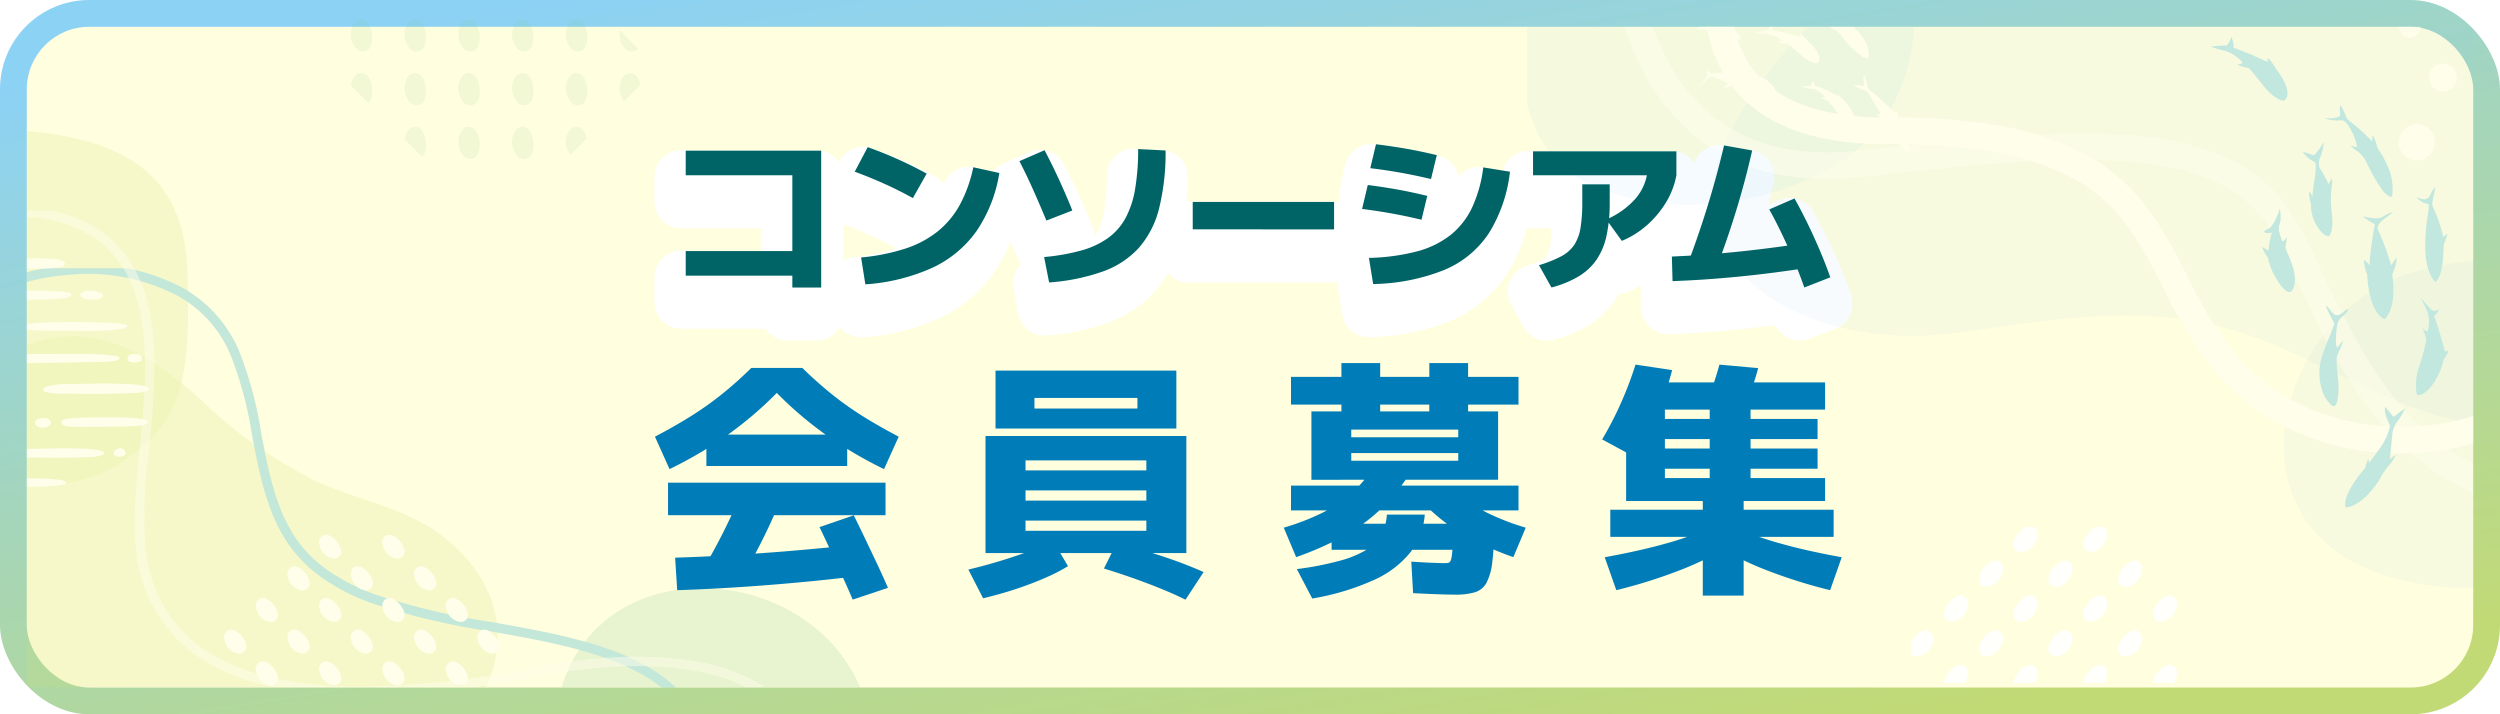 <svg xmlns="http://www.w3.org/2000/svg" xmlns:xlink="http://www.w3.org/1999/xlink" width="280" height="80" viewBox="0 0 280 80"><defs><linearGradient id="a" x1="0.208" x2="0.794" y2="1" gradientUnits="objectBoundingBox"><stop offset="0" stop-color="#c2da75"/><stop offset="1" stop-color="#8cd2f5"/></linearGradient><clipPath id="b"><rect width="280" height="80" rx="10" transform="translate(24114 12785) rotate(180)" fill="url(#a)"/></clipPath><filter id="d" x="64.305" y="7.112" width="152.188" height="40.044" filterUnits="userSpaceOnUse"><feOffset dy="3" input="SourceAlpha"/><feGaussianBlur stdDeviation="3" result="e"/><feFlood flood-opacity="0.102"/><feComposite operator="in" in2="e"/><feComposite in="SourceGraphic"/></filter><clipPath id="f"><rect width="106" height="64" transform="translate(1065.507 1644)" fill="#fff" stroke="#707070" stroke-width="1" opacity="0.8"/></clipPath><clipPath id="g"><rect width="136.486" height="82.454" fill="none"/></clipPath><clipPath id="i"><rect width="111.239" height="64.419" fill="none"/></clipPath><clipPath id="j"><path d="M105.862,4.221C92.744,8.727,81.142,17.021,73.737,29.1,63.047,46.528,81.306,55.959,97.21,53.915c11.753-1.51,22.342-3.818,33.8.348,10.453,3.8,21.905,12.5,33.591,9.556,20.477-5.163,20.629-29.889,10.989-44.811-13.793-21.351-48.158-22.2-69.724-14.789" transform="translate(-70.542 0)" fill="none"/></clipPath><linearGradient id="k" x1="-0.307" y1="0.879" x2="-0.304" y2="0.879" gradientUnits="objectBoundingBox"><stop offset="0" stop-color="#54c3f1"/><stop offset="1" stop-color="#84bae5"/></linearGradient><clipPath id="l"><rect width="51.109" height="37.033" fill="none"/></clipPath><clipPath id="m"><path d="M295.517,151.309a43.9,43.9,0,0,1,24.995.281c11.651,4.018,16.855,19.686,5.616,27.721-9.225,6.6-24.79,9.8-35.565,5.16-16.019-6.9-9.369-28.755,4.954-33.162" transform="translate(-281.258 -149.631)" fill="none"/></clipPath><linearGradient id="n" x1="-1.006" y1="0.743" x2="-1.002" y2="0.743" gradientUnits="objectBoundingBox"><stop offset="0" stop-color="#69c5d2"/><stop offset="1" stop-color="#84bae5"/></linearGradient><clipPath id="o"><rect width="43.939" height="37.64" fill="none"/></clipPath><clipPath id="p"><path d="M2.854,16.279C-1.33,23.346-1.524,36.154,6.427,40.8c8.692,5.076,22.063,3.331,30.116-2.387s9.991-18.825,3.507-26.446C31.908,2.393,10.4,5.465,3.5,15.28q-.338.48-.644,1" transform="translate(0 -6.158)" fill="none"/></clipPath><linearGradient id="q" x1="0.032" y1="1.94" x2="0.038" y2="1.94" gradientUnits="objectBoundingBox"><stop offset="0" stop-color="#69c5d2"/><stop offset="1" stop-color="#54c3f1"/></linearGradient><clipPath id="r"><rect width="117.191" height="65.577" fill="none"/></clipPath><clipPath id="t"><rect width="117.191" height="62.256" fill="none"/></clipPath><clipPath id="u"><rect width="8.19" height="15.957" fill="#fff"/></clipPath><clipPath id="v"><rect width="33.018" height="47.078" fill="#66c6df"/></clipPath><clipPath id="w"><rect width="26.926" height="16.69" fill="none"/></clipPath><clipPath id="x"><rect width="94.137" height="62.48" transform="translate(0 7485.333)" fill="#fff"/></clipPath><clipPath id="y"><rect width="112.657" height="85.135" fill="none"/></clipPath><clipPath id="aa"><rect width="35.978" height="39.693" fill="none"/></clipPath><clipPath id="ab"><rect width="63.563" height="55.621" fill="none"/></clipPath><clipPath id="ac"><rect width="35.713" height="33.907" fill="none"/></clipPath><clipPath id="ad"><rect width="84.706" height="60.258" fill="none"/></clipPath><clipPath id="ae"><rect width="98.436" height="66.688" fill="none"/></clipPath><clipPath id="af"><rect width="25.722" height="33.071" transform="translate(-0.416 9464.19)" fill="#72be6e" stroke="#707070" stroke-width="1" opacity="0.8"/></clipPath><clipPath id="ag"><rect width="37.033" height="33.014" fill="#72be6e"/></clipPath><clipPath id="ah"><rect width="30" height="17.5" transform="translate(0.619 0.456)" fill="#fff" stroke="#707070" stroke-width="1"/></clipPath><clipPath id="ai"><rect width="33.906" height="30.226" fill="none"/></clipPath></defs><g transform="translate(-23834 -12705)" clip-path="url(#b)"><rect width="280" height="80" rx="10" transform="translate(24114 12785) rotate(180)" fill="url(#a)"/><rect width="274" height="74" rx="7" transform="translate(24111 12782) rotate(180)" fill="#fffede"/><g transform="matrix(1, 0, 0, 1, 23834, 12705)" filter="url(#d)"><path d="M98.762,4.2a3,3,0,0,1-2.621-1.541L94.748.161a3,3,0,0,1-.163-2.577,3,3,0,0,1,1.9-1.749,10.985,10.985,0,0,0,1.929-.755l.65-1.054a14.547,14.547,0,0,0,.156-2.385v-.007H96.7q-.1,0-.2-.007A17.477,17.477,0,0,1,94.241-3.2a14.087,14.087,0,0,1-6.3,5.2,25.456,25.456,0,0,1-9.024,1.811,3,3,0,0,1-3.081-2.516l-.475-2.921a3,3,0,0,1-.02-.822,3,3,0,0,1-.92.144H58.583A2.993,2.993,0,0,1,56.3-3.359a12.076,12.076,0,0,1-1.47,2.069,12.969,12.969,0,0,1-5.2,3.485A25.781,25.781,0,0,1,42.75,3.623a3,3,0,0,1-3.2-2.411L39-1.627A3,3,0,0,1,39.535-4a3,3,0,0,1,.34-.382,3,3,0,0,1-.46-.773Q39.068-6,38.692-6.881A16.843,16.843,0,0,1,36.822-3.4a15.57,15.57,0,0,1-6.111,5.091,24.76,24.76,0,0,1-8.534,2.137A3,3,0,0,1,19.572,2.7a3,3,0,0,1-2.6,1.5H13.742a3,3,0,0,1-2.493-1.33H1.8a3,3,0,0,1-3-3V-2.883a3,3,0,0,1,3-3h8.938V-8.367H1.8a3,3,0,0,1-3-3v-2.756a3,3,0,0,1,3-3H16.974a3,3,0,0,1,2.49,1.326l.063-.119a3,3,0,0,1,3.653-1.428,48.1,48.1,0,0,1,7.045,3.16,3,3,0,0,1,.977.854A3,3,0,0,1,32.39-14.8a3,3,0,0,1,2.268-.4l2.107.467a3,3,0,0,1,1.216-.967l2.813-1.223a3,3,0,0,1,3.849,1.35q.866,1.64,1.706,3.461t1.54,3.585a3,3,0,0,1,.21,1.02,4.026,4.026,0,0,0,.334-.518,7.656,7.656,0,0,0,.746-2.338,23.823,23.823,0,0,0,.292-3.943,3,3,0,0,1,.937-2.17,3,3,0,0,1,2.218-.818l3.073.159a3,3,0,0,1,2.845,3.006q0,1.44-.106,2.756.072,0,.146,0H74.417a3,3,0,0,1,.93.147,2.993,2.993,0,0,1,.169-.4,3,3,0,0,1,.036-1.22l.64-2.68a3,3,0,0,1,3.29-2.28q1.851.231,3.524.526t3.61.756a3,3,0,0,1,1.862,1.351,3,3,0,0,1,.383.974,3,3,0,0,1,.475-.44A3,3,0,0,1,91.6-15.2l2.206.355a3,3,0,0,1,2.892-2.2h16.055a3,3,0,0,1,2.505,1.349,3,3,0,0,1,3.362-1.967l3.149.564a3,3,0,0,1,1.971,1.294,3,3,0,0,1,.427,2.319q-.28,1.242-.6,2.493l1.224-.53a3,3,0,0,1,3.8,1.277q.758,1.341,1.535,2.936.769,1.577,1.465,3.218.706,1.665,1.23,3.171a3,3,0,0,1-1.743,3.781l-2.908,1.134a3,3,0,0,1-3.807-1.524q-2.161.283-4.259.492-3.918.39-7.677.526A3,3,0,0,1,109.323.57l-.07-2.536a13.065,13.065,0,0,1-1.461.715,3,3,0,0,1-1.006.226,9.292,9.292,0,0,1-.493.8,9.5,9.5,0,0,1-2.928,2.743A14.816,14.816,0,0,1,99.547,4.1,3,3,0,0,1,98.762,4.2ZM19.974-8.847v4.068a3,3,0,0,1,1.168-.367,19.941,19.941,0,0,0,4.287-.849q.218-.073.427-.152l-.075-.041Q24.322-7,22.8-7.685,21.393-8.316,19.974-8.847Z" transform="translate(74.5 30.95)" fill="#fff"/></g><g transform="translate(22939.492 11064)" opacity="0.4" clip-path="url(#f)"><g transform="translate(1064.93 1624.428)" opacity="0.8"><g clip-path="url(#g)"><g clip-path="url(#g)"><g transform="translate(21.413)" opacity="0.2" style="mix-blend-mode:multiply;isolation:isolate"><g clip-path="url(#i)"><g transform="translate(0 0)"><g clip-path="url(#j)"><rect width="92.891" height="133.666" transform="matrix(0.199, -0.98, 0.98, 0.199, -21.151, 63.991)" fill="url(#k)"/></g></g></g></g><g transform="translate(85.377 45.421)" opacity="0.2" style="mix-blend-mode:multiply;isolation:isolate"><g clip-path="url(#l)"><g transform="translate(0 0)"><g clip-path="url(#m)"><rect width="73.084" height="72.815" transform="matrix(0.713, -0.701, 0.701, 0.713, -26.885, 18.969)" fill="url(#n)"/></g></g></g></g><g transform="translate(0 1.869)" opacity="0.2" style="mix-blend-mode:multiply;isolation:isolate"><g clip-path="url(#o)"><g transform="translate(0 0)"><g clip-path="url(#p)"><rect width="48.058" height="43.481" transform="translate(-1.524 -3.766)" fill="url(#q)"/></g></g></g></g></g></g></g><g transform="translate(1075.926 1632.01)"><g clip-path="url(#r)"><g clip-path="url(#r)"><path d="M112.7,60.144a29.243,29.243,0,0,1-10.761-2.015,25.219,25.219,0,0,1-9.75-6.854,45.689,45.689,0,0,1-5.914-9.458c-2.5-4.852-4.864-9.435-9.7-12.19a30.087,30.087,0,0,0-10.331-3.407A72.794,72.794,0,0,0,55.019,25.5c-8.433,0-14.345-2.366-17.572-7.032a15.133,15.133,0,0,1-2.427-6.212A22.406,22.406,0,0,1,34.9,6.311,27.735,27.735,0,0,1,36.3,0L39.1,1.057A25.2,25.2,0,0,0,37.872,6.7a19.311,19.311,0,0,0,.116,5.12,12.136,12.136,0,0,0,1.934,4.955c2.635,3.8,7.714,5.728,15.1,5.728a75.584,75.584,0,0,1,11.7.753A33.012,33.012,0,0,1,78.064,27.02c5.608,3.2,8.289,8.395,10.88,13.422A43.423,43.423,0,0,0,94.449,49.3a22.247,22.247,0,0,0,8.6,6.043A26.335,26.335,0,0,0,113.4,57.135a26.849,26.849,0,0,0,20.333-9.762l2.356,1.857a28.2,28.2,0,0,1-10.144,7.965,31.427,31.427,0,0,1-12.468,2.94Q113.09,60.144,112.7,60.144Z" transform="translate(-25.275 -0.369)" fill="#fff"/><g transform="translate(0 3.322)" opacity="0.5"><g clip-path="url(#t)"><path d="M109.15,74.292a34,34,0,0,1-7.669-.836A27.265,27.265,0,0,1,89.8,67.585C83.615,62.329,80.071,54.85,77.224,48.84c-1.008-2.128-1.96-4.137-2.908-5.8-2.785-4.872-7.519-7.4-15.352-8.184-7.974-.8-18.661.266-30.789,1.635-7.909.893-14.384-.8-19.247-5.045a23.174,23.174,0,0,1-5.07-6.417,31.15,31.15,0,0,1-2.641-6.628A33.441,33.441,0,0,1,0,11.038l3-.074a31.1,31.1,0,0,0,1.132,6.727,28.056,28.056,0,0,0,2.388,5.958A20.155,20.155,0,0,0,10.914,29.2c4.2,3.655,9.895,5.106,16.924,4.312C40.14,32.126,51,31.044,59.264,31.876a28.753,28.753,0,0,1,10.552,2.832,17.069,17.069,0,0,1,7.1,6.848c1.005,1.759,1.981,3.819,3.015,6a98.08,98.08,0,0,0,4.86,9.342,34.407,34.407,0,0,0,6.946,8.4c6.562,5.579,15.107,7.242,26.121,5.084l.577,2.944a48.739,48.739,0,0,1-9.2.964Z" transform="translate(-1.046 -10.991)" fill="#fff"/></g></g></g></g></g><g transform="translate(1171.658 1657.43) rotate(166)"><g transform="translate(0 0)" clip-path="url(#u)"><path d="M0,1.2A1.2,1.2,0,1,0,1.2,0,1.2,1.2,0,0,0,0,1.2" transform="translate(2.577 13.557)" fill="#fff"/><path d="M0,1.56A1.56,1.56,0,1,0,1.56,0,1.56,1.56,0,0,0,0,1.56" transform="translate(0 6.8)" fill="#fff"/><path d="M0,2.028A2.028,2.028,0,1,0,2.028,0,2.028,2.028,0,0,0,0,2.028" transform="translate(4.134 0)" fill="#fff"/></g></g><g transform="translate(1123.401 1666.294) rotate(-47)"><g clip-path="url(#v)"><path d="M11.25,0s-.024.213-.094.77a3.428,3.428,0,0,0-.05.689,13.9,13.9,0,0,1,1.52.277,5.89,5.89,0,0,1-1.47.346,2.974,2.974,0,0,0-1.735.689c-.525.4-1.676,1.288-1.844,1.405s-.321.227.015.256a2.859,2.859,0,0,1,.548.094,4.133,4.133,0,0,1-1.424.244,7.317,7.317,0,0,0-1.8.3c-.332.07-3.471.672-4.913-.631,0,0,.39-1.228,4.724-1.424a7.74,7.74,0,0,1,.946-.451s.032.026-.1.206l-.13.18s1.732-.188,2.225-.258a7.184,7.184,0,0,0,2.078-.671c.33-.251.28-.006.416-.371S10.757.2,11.25,0" transform="translate(0 41.811)" fill="#66c6df"/><path d="M3.718,1.218S3.155.931,3.155.481a3.971,3.971,0,0,1,.812.237A5.785,5.785,0,0,0,6.31,0S5.529,1.031,4.967,1.218,4,2.28,3.78,2.779a1.08,1.08,0,0,0,.656,0c.25-.125-.375.344-.812.594S2.687,6.277.969,7.152.282,4.95.563,4.216a6.787,6.787,0,0,1,.781-1.405,6.509,6.509,0,0,1,.375-1.218c.125-.125.219.749.219.749a9.391,9.391,0,0,1,1.78-1.124" transform="translate(13.178 17.986)" fill="#66c6df"/><path d="M3.921,2.986s.837-.615,1.1-.882.223-.293.18-.477A2.867,2.867,0,0,1,5.166,0a5.945,5.945,0,0,1,.428.909c.108.318.341.272.341.272A9.77,9.77,0,0,0,7.45.99c.394-.127-.919.683-1.39.839a1.536,1.536,0,0,0-.908.728c-.082.224-.441,1.551-.681,2.03,0,0,.293-.092.494-.162l.2-.07s-.03.237-.542.584a12.01,12.01,0,0,0-1.471,1.22C2.332,7,1.6,8.142.456,8.559c-.4.144-.431-.505-.449-.746A4.588,4.588,0,0,1,1.559,4.592a3.825,3.825,0,0,1,.8-1.031.217.217,0,0,1,.023.152,3.759,3.759,0,0,1-.143.48,16.7,16.7,0,0,1,1.68-1.208" transform="translate(20.695 15.583)" fill="#66c6df"/><path d="M7.13,1.6A6.137,6.137,0,0,1,6.849,0a9.487,9.487,0,0,0,.526.829l.26.354a1.627,1.627,0,0,0,.894.545,3.6,3.6,0,0,1,1,.437s-1.048-.158-1.436-.234-.967-.03-1.159.288A31.069,31.069,0,0,1,5.009,6.068a7.813,7.813,0,0,0,.921-.155c.417-.1-.644.677-1.589.936,0,0-2.1,2.839-4.233,2.813,0,0-.866-1.547,2.3-4.844a5.594,5.594,0,0,1,.975-1.423,3.513,3.513,0,0,1-.036.885A36.067,36.067,0,0,1,7.13,1.6" transform="translate(18.306 25.407)" fill="#66c6df"/><path d="M.08,8.253a.2.2,0,0,1-.046-.065A1.113,1.113,0,0,1,.006,7.77,3.562,3.562,0,0,1,.426,6.218a6.479,6.479,0,0,1,2.5-2.555A19.789,19.789,0,0,1,5.608,2.553c.3-.121.6-.243.9-.373a1.49,1.49,0,0,0,.423-.209,19.348,19.348,0,0,1,.7-1.9c.3-.369-.063.768.026,1.261s.809.528,1.128.563.527.082.169.22-1.241-.145-1.751.1A9.969,9.969,0,0,0,5.361,3.691c-.175.215-.266.377-.124.391a8.639,8.639,0,0,1,.868-.059c.117.044-.574.287-.912.412a5.9,5.9,0,0,0-.785.3,2.9,2.9,0,0,0-.688.594c-.5.525-.951,1.094-1.455,1.615a7.15,7.15,0,0,1-1.008.888c-.227.16-.9.68-1.179.416" transform="translate(7.297 29.274)" fill="#66c6df"/><path d="M5.871,1.536A2.017,2.017,0,0,1,5.522,0s.261.756.483.878a1.774,1.774,0,0,0,.471.168A5.29,5.29,0,0,1,7.641.754C8.08.731,6.125,1.66,6,2.013A15.939,15.939,0,0,1,4.285,5.248s.449.06.574.072-.652.332-1.04.492S1.562,8.058,0,8.066c0,0-.107-1.563,2.277-3.7S4.994,2.417,5.871,1.536" transform="translate(25.314 28.341)" fill="#66c6df"/><path d="M1.643,1.957A2.592,2.592,0,0,0,2.357.938a2.756,2.756,0,0,1-1.042.294A13.386,13.386,0,0,0,0,0,7.894,7.894,0,0,0,.705,1.4a4.282,4.282,0,0,1,.407,2.453,1.158,1.158,0,0,1-.6-.385,6.438,6.438,0,0,0,.634,1.313S1.04,5.958.815,7.3s.033,2.666.364,2.8c.407.164,1.47-.094,1.964-3.016a6.153,6.153,0,0,0,.29-1.546,1.29,1.29,0,0,0-.361.314A36.813,36.813,0,0,0,1.643,1.957" transform="translate(27.449 0)" fill="#66c6df"/><path d="M7.728,2.634s.76.018.835-.118-.572-.033-.522-.677A16.834,16.834,0,0,1,8.217.01a15.02,15.02,0,0,1-.625,1.666A3.61,3.61,0,0,1,5.985,3.249.629.629,0,0,1,5.9,2.61c.128-.428-.469.918-.69,1.139A16.284,16.284,0,0,1,2.54,5.2,6.418,6.418,0,0,0,.034,7.1C-.316,7.749,2.1,8.352,4.9,6.725c0,0,1.082-.154,1.065-.277s-.34-.173-.34-.173,1.336-2.145,2.1-3.641" transform="translate(14.714 36.246)" fill="#66c6df"/><path d="M3.214,2.409A2.558,2.558,0,0,1,3.2,1.722a10.586,10.586,0,0,0,.623-1.5A1.441,1.441,0,0,0,3.3.6c-.316.32-.388.462-.573.377A2.712,2.712,0,0,1,2.1.546C1.938.4,1.582-.009,1.546,0a3.9,3.9,0,0,0,.776,1.139c.4.391.472.453.474.894a6.644,6.644,0,0,1-.813,2.246c-.3.441-.289.565-.392.435s-.307-.514-.357-.56a6.056,6.056,0,0,0,.085,1,3.167,3.167,0,0,1-.111,1.27A23.66,23.66,0,0,0,.017,10.208c-.069.891.086,1.086.127,1.141s.224.037.472-.2a6.668,6.668,0,0,0,1.507-1.8,12.428,12.428,0,0,0,1-2.859,4.356,4.356,0,0,0,.673-1.337,2.163,2.163,0,0,0-.371.29l-.174.173a22.949,22.949,0,0,0-.036-3.213" transform="translate(28.757 14.875)" fill="#66c6df"/></g></g><g transform="translate(1081.451 1641.347)"><g transform="translate(0 0)" clip-path="url(#w)"><path d="M38.5,9.193a1.951,1.951,0,0,0-.355-.866,2.074,2.074,0,0,1-.238.779,10.059,10.059,0,0,0-1.315.331,5.94,5.94,0,0,0,1.173.123,3.221,3.221,0,0,1,1.718.74.87.87,0,0,1-.487.223,4.852,4.852,0,0,0,1.089.133s.7.548,1.456,1.234,1.7,1.064,1.92.909c.269-.191.539-.969-1.11-2.47a4.621,4.621,0,0,0-.86-.813.971.971,0,0,0,.052.356A27.7,27.7,0,0,0,38.5,9.193" transform="translate(-26.835 -6.106)" fill="#fff"/><path d="M57.47,33.266a1.617,1.617,0,0,0-.281-.56s.015.024-.067.241-.12.3-.375.332-.545-.047-.662-.018.516.331.873.326a4.339,4.339,0,0,1,.459.008,6.521,6.521,0,0,1,1.18.889s.115.07-.14.07-.657-.084.361.345a6.353,6.353,0,0,1,.871.965c.281.433,1.5,2.114,2.32,2.118,0,0,.529-1.207-1.389-3.152a7.1,7.1,0,0,0-.7-.692.954.954,0,0,0,.121.3,9.6,9.6,0,0,0-2.571-1.175" transform="translate(-41.117 -23.984)" fill="#fff"/><path d="M14.183,28.732a.864.864,0,0,0-.453-.33.336.336,0,0,0-.039.213c.02.117.033.431.033.431a8.822,8.822,0,0,0-.794,1.021c-.095.223.307-.257.521-.46.268-.254.491-.588.781-.554a7.733,7.733,0,0,1,1.473.594l.351.17c.02.01-.521.447-.54.5a.03.03,0,0,0,.023.01,2.517,2.517,0,0,0,.983-.27,1.666,1.666,0,0,1,.9.023,3.7,3.7,0,0,1,.962.386c.036.023-.155.219-.174.238s-.209.194-.167.2a1.084,1.084,0,0,0,.431-.1,1.49,1.49,0,0,1,.768-.081c.209.039.411.119.62.164a4.286,4.286,0,0,0,.765.108,1.485,1.485,0,0,0,.743-.107c.141-.086-.135-.6-.189-.689a3.943,3.943,0,0,0-2.409-1.412,6.692,6.692,0,0,0-1.984-.237c-.377,0-.754.025-1.13.052q-.349.025-.7.056l-.387.035a2.04,2.04,0,0,1-.393.038" transform="translate(-9.471 -20.828)" fill="#fff"/><path d="M2.008,4.689s-.514-.013-.721-.029-.7-.42-.966-.351c0,0-.091,0,.167.25a3.758,3.758,0,0,0,.333.308S.04,5.577,0,5.653a4.553,4.553,0,0,0,.736-.435.982.982,0,0,1,1.027-.181,8.183,8.183,0,0,1,1.373.616s.346.177.266.246-.443.1-.475.135a2.241,2.241,0,0,0,.773.077,1.571,1.571,0,0,1,.734.153c.219.091,1.893.778,2.413.939a1.743,1.743,0,0,0,1.132-.036c.138-.063-.162-.532-.462-.81S5.6,4.77,2.008,4.689" transform="translate(0 -3.154)" fill="#fff"/><path d="M79.554,31.87a1.482,1.482,0,0,1-.255-.342,7.08,7.08,0,0,0-.442-1.425s-.1.037-.051.559a5.283,5.283,0,0,1,.03.719,7.607,7.607,0,0,0-.8-.129c-.224-.008-.267.061-.267.061a3.973,3.973,0,0,0,.787.4c.521.207.618.244.792.486s1.3,2.147,1.357,2.253-.012.077-.225.051l-.213-.026a5.093,5.093,0,0,0,.577.55,2.02,2.02,0,0,0,.336.205s1.338,2.82,2.473,3.451c0,0,.371.33.294-.333s-.1-1.281-1.3-3.555a2.988,2.988,0,0,0-.128-.627,1.136,1.136,0,0,0-.177.266,22.98,22.98,0,0,0-2.79-2.564" transform="translate(-57.03 -22.076)" fill="#fff"/><path d="M64.221.745A4.3,4.3,0,0,0,64.27.078c-.014-.251-.121.172-.2.338-.1.214-.27.245-.8.123-.416-.1-.4.023-.068.17a4.97,4.97,0,0,1,.729.243,3.42,3.42,0,0,1,.513.915c.067.156.118.28.194.432.013.026.167.313.172.313a6.284,6.284,0,0,0-.772-.057c-.106.024.546.381.716.481a1.918,1.918,0,0,1,.7.591A9.5,9.5,0,0,0,67.9,6.056a1.336,1.336,0,0,0,.421.129c.31.058.278-.793-.073-1.657a5.982,5.982,0,0,0-1.32-1.739,2.022,2.022,0,0,0-.287-.529c-.115-.091.062.134-.032.378,0,0-.842-.673-2.385-1.893" transform="translate(-46.165 0)" fill="#fff"/></g></g></g><g transform="translate(23837 5234.186)" opacity="0.4" clip-path="url(#x)"><g transform="translate(-17.92 7485.452)"><g clip-path="url(#y)"><g clip-path="url(#y)"><g transform="translate(0)" opacity="0.5" style="mix-blend-mode:multiply;isolation:isolate"><g clip-path="url(#aa)"><path d="M314.515,8.633c3.1-5.35,8.269-9.21,15-8.562,10.446,1.008,17.311,4.793,17.609,15.883s-.3,16.164-6.566,20.641c-11.727,8.376-28.908-1.449-29.34-14.993a24.941,24.941,0,0,1,3.3-12.971" transform="translate(-311.203 0)" fill="#d2e176"/></g></g><g transform="translate(7.087 23.042)" opacity="0.5" style="mix-blend-mode:multiply;isolation:isolate"><g clip-path="url(#ab)"><path d="M170.622,112.025c.712-8.948,4.514-17.135,14.181-18.395,6.446-.84,11.859,3.165,16.338,7.276a50.255,50.255,0,0,0,12.54,8.794c4.649,2.169,9.911,2.954,14.082,6.1,8.925,6.741,7.976,17.059-.484,23.578-11.676,9-31.261,14.221-44.107,4.642-9.659-7.2-13.473-20.4-12.549-32" transform="translate(-170.488 -93.517)" fill="#d2e176"/></g></g><g transform="translate(76.944 51.228)" opacity="0.5" style="mix-blend-mode:multiply;isolation:isolate"><g clip-path="url(#ac)"><path d="M18.314,207.983c9.064.787,17.965,7.685,17.37,19.31-.5,9.763-6.6,15.637-16.305,14.343C10.532,240.458-.826,234.136.048,223.4c.93-11.419,9.671-16.166,18.267-15.419" transform="translate(-0.001 -207.908)" fill="#89c896"/></g></g><g transform="translate(10.24 15.401)" style="mix-blend-mode:multiply;isolation:isolate"><g clip-path="url(#ad)"><path d="M157.409,123.172l-1.051-.036a17.652,17.652,0,0,0-1.793-9.123,13.961,13.961,0,0,0-5.361-5.439c-4.582-2.741-10.965-3.879-17.138-4.979a79.923,79.923,0,0,1-13.472-3.193,23.379,23.379,0,0,1-5.617-2.905,15.014,15.014,0,0,1-4.185-4.5c-2.041-3.4-2.814-7.464-3.56-11.39A42.034,42.034,0,0,0,102.86,72.7a13.45,13.45,0,0,0-5.914-6.682,21.661,21.661,0,0,0-12.351-2.365,22.83,22.83,0,0,0-11.872,4.338l-.641-.834A23.891,23.891,0,0,1,84.505,62.6a22.718,22.718,0,0,1,12.957,2.5,14.642,14.642,0,0,1,6.362,7.176,42.8,42.8,0,0,1,2.441,9.14c.73,3.836,1.484,7.8,3.429,11.046a13.983,13.983,0,0,0,3.9,4.185,22.351,22.351,0,0,0,5.368,2.772,79.183,79.183,0,0,0,13.29,3.144c6.266,1.117,12.746,2.273,17.493,5.112a14.982,14.982,0,0,1,5.748,5.845A18.664,18.664,0,0,1,157.409,123.172Z" transform="translate(-72.324 -62.9)" fill="#69c5d2"/></g></g><g transform="translate(9.306 8.972)" opacity="0.5"><g clip-path="url(#ae)"><path d="M119.275,103.517l-1.051-.048.525.024-.525-.024a13.667,13.667,0,0,0-.532-3.789,14.625,14.625,0,0,0-4.518-7.2,19.529,19.529,0,0,0-9.6-4.189c-4.824-.837-10.76-.592-17.643.729-3.229.619-6.123,1.087-8.85,1.43A85.27,85.27,0,0,1,66.8,91.16c-8.27.024-14.641-1.551-18.935-4.681a16.273,16.273,0,0,1-6.568-11.7c-.384-3.149-.009-7.036.389-11.151.465-4.808.946-9.781.3-14.165a16.267,16.267,0,0,0-1.929-5.906,11.329,11.329,0,0,0-4.4-4.289,15.622,15.622,0,0,0-7.347-1.794,31.682,31.682,0,0,0-7.719.908l-.235-1.026a32.705,32.705,0,0,1,7.976-.935,16.656,16.656,0,0,1,7.837,1.927c3.84,2.14,6.083,5.725,6.857,10.96.667,4.511.18,9.549-.291,14.42a54.732,54.732,0,0,0-.392,10.922,16.984,16.984,0,0,0,2.089,6.52,14.565,14.565,0,0,0,4.054,4.459c4.109,3,10.271,4.5,18.312,4.479a104.583,104.583,0,0,0,18.936-2.124c7.015-1.346,13.084-1.591,18.036-.73a20.536,20.536,0,0,1,10.1,4.44,15.677,15.677,0,0,1,4.842,7.752A14.4,14.4,0,0,1,119.275,103.517Z" transform="translate(-20.447 -36.811)" fill="#fff"/></g></g><path d="M270.752,212.516c.834-.442,1.944.894,2.046,1.613a.786.786,0,0,1-.945.96,1.887,1.887,0,0,1-1.468-1.51.872.872,0,0,1,.368-1.063" transform="translate(-226.765 -160.087)" fill="#fff"/><path d="M270.752,241.291c.834-.442,1.944.894,2.046,1.613a.786.786,0,0,1-.945.96,1.887,1.887,0,0,1-1.468-1.51.872.872,0,0,1,.368-1.063" transform="translate(-226.765 -181.772)" fill="#fff"/><path d="M287.186,228.517a.786.786,0,0,1-.945.96,1.887,1.887,0,0,1-1.468-1.51.872.872,0,0,1,.368-1.063c.834-.442,1.944.894,2.046,1.613" transform="translate(-244.698 -170.93)" fill="#fff"/><path d="M270.752,270.066c.834-.442,1.944.894,2.046,1.613a.786.786,0,0,1-.945.96,1.887,1.887,0,0,1-1.468-1.51.872.872,0,0,1,.368-1.063" transform="translate(-226.765 -203.457)" fill="#fff"/><path d="M286.24,258.252a1.887,1.887,0,0,1-1.469-1.51.872.872,0,0,1,.368-1.063c.834-.442,1.944.894,2.046,1.613a.786.786,0,0,1-.945.96" transform="translate(-244.697 -192.615)" fill="#fff"/><path d="M241.977,183.741c.834-.442,1.944.894,2.046,1.613a.786.786,0,0,1-.945.96,1.887,1.887,0,0,1-1.468-1.51.873.873,0,0,1,.368-1.063" transform="translate(-190.9 -138.402)" fill="#fff"/><path d="M241.977,212.516c.834-.442,1.944.894,2.046,1.613a.786.786,0,0,1-.945.96,1.887,1.887,0,0,1-1.468-1.51.873.873,0,0,1,.368-1.063" transform="translate(-190.9 -160.087)" fill="#fff"/><path d="M256.364,198.128c.834-.442,1.944.894,2.046,1.613a.786.786,0,0,1-.945.96,1.886,1.886,0,0,1-1.468-1.51.872.872,0,0,1,.368-1.063" transform="translate(-208.832 -149.244)" fill="#fff"/><path d="M241.977,241.291c.834-.442,1.944.894,2.046,1.613a.786.786,0,0,1-.945.96,1.887,1.887,0,0,1-1.468-1.51.873.873,0,0,1,.368-1.063" transform="translate(-190.9 -181.772)" fill="#fff"/><path d="M256.364,226.9c.834-.442,1.944.894,2.046,1.613a.786.786,0,0,1-.945.96,1.886,1.886,0,0,1-1.468-1.51.873.873,0,0,1,.368-1.063" transform="translate(-208.832 -170.929)" fill="#fff"/><path d="M241.977,270.066c.834-.442,1.944.894,2.046,1.613a.786.786,0,0,1-.945.96,1.887,1.887,0,0,1-1.468-1.51.873.873,0,0,1,.368-1.063" transform="translate(-190.9 -203.457)" fill="#fff"/><path d="M256.364,255.679c.834-.442,1.944.894,2.046,1.613a.786.786,0,0,1-.945.96,1.887,1.887,0,0,1-1.468-1.51.872.872,0,0,1,.368-1.063" transform="translate(-208.832 -192.615)" fill="#fff"/><path d="M256.364,284.454c.834-.442,1.944.894,2.046,1.613a.786.786,0,0,1-.945.96,1.886,1.886,0,0,1-1.468-1.51.873.873,0,0,1,.368-1.063" transform="translate(-208.832 -214.3)" fill="#fff"/><path d="M213.2,183.741c.834-.442,1.944.894,2.046,1.613a.786.786,0,0,1-.945.96,1.887,1.887,0,0,1-1.468-1.51.873.873,0,0,1,.368-1.063" transform="translate(-155.035 -138.402)" fill="#fff"/><path d="M213.2,212.516c.834-.442,1.944.894,2.046,1.613a.786.786,0,0,1-.945.96,1.887,1.887,0,0,1-1.468-1.51.873.873,0,0,1,.368-1.063" transform="translate(-155.035 -160.087)" fill="#fff"/><path d="M227.589,198.128c.834-.442,1.944.894,2.046,1.613a.786.786,0,0,1-.945.96,1.886,1.886,0,0,1-1.468-1.51.872.872,0,0,1,.368-1.063" transform="translate(-172.967 -149.244)" fill="#fff"/><path d="M213.2,241.291c.834-.442,1.944.894,2.046,1.613a.786.786,0,0,1-.945.96,1.887,1.887,0,0,1-1.468-1.51.873.873,0,0,1,.368-1.063" transform="translate(-155.035 -181.772)" fill="#fff"/><path d="M227.589,226.9c.834-.442,1.944.894,2.046,1.613a.786.786,0,0,1-.945.96,1.886,1.886,0,0,1-1.468-1.51.873.873,0,0,1,.368-1.063" transform="translate(-172.967 -170.929)" fill="#fff"/><path d="M214.3,272.638a1.887,1.887,0,0,1-1.469-1.51.873.873,0,0,1,.368-1.063c.834-.442,1.944.894,2.046,1.613a.786.786,0,0,1-.945.96" transform="translate(-155.034 -203.457)" fill="#fff"/><path d="M227.589,255.679c.834-.442,1.944.894,2.046,1.613a.786.786,0,0,1-.945.96,1.887,1.887,0,0,1-1.468-1.51.872.872,0,0,1,.368-1.063" transform="translate(-172.967 -192.615)" fill="#fff"/><path d="M227.589,284.454c.834-.442,1.944.894,2.046,1.613a.786.786,0,0,1-.945.96,1.886,1.886,0,0,1-1.468-1.51.873.873,0,0,1,.368-1.063" transform="translate(-172.967 -214.3)" fill="#fff"/><path d="M184.426,212.516c.834-.442,1.944.894,2.046,1.613a.786.786,0,0,1-.945.96,1.887,1.887,0,0,1-1.468-1.51.873.873,0,0,1,.368-1.063" transform="translate(-119.169 -160.087)" fill="#fff"/><path d="M198.814,198.128c.834-.442,1.944.894,2.046,1.613a.786.786,0,0,1-.945.96,1.886,1.886,0,0,1-1.468-1.51.872.872,0,0,1,.368-1.063" transform="translate(-137.102 -149.244)" fill="#fff"/><path d="M184.426,241.291c.834-.442,1.944.894,2.046,1.613a.786.786,0,0,1-.945.96,1.887,1.887,0,0,1-1.468-1.51.873.873,0,0,1,.368-1.063" transform="translate(-119.169 -181.772)" fill="#fff"/><path d="M199.916,229.477a1.887,1.887,0,0,1-1.469-1.51.872.872,0,0,1,.368-1.063c.834-.442,1.944.894,2.046,1.613a.786.786,0,0,1-.945.96" transform="translate(-137.103 -170.93)" fill="#fff"/><path d="M185.527,272.638a1.887,1.887,0,0,1-1.469-1.51.873.873,0,0,1,.368-1.063c.834-.442,1.944.894,2.046,1.613a.786.786,0,0,1-.945.96" transform="translate(-119.169 -203.457)" fill="#fff"/><path d="M199.916,258.252a1.887,1.887,0,0,1-1.469-1.51.872.872,0,0,1,.368-1.063c.834-.442,1.944.894,2.046,1.613a.786.786,0,0,1-.945.96" transform="translate(-137.103 -192.615)" fill="#fff"/><path d="M199.916,287.027a1.887,1.887,0,0,1-1.469-1.51.872.872,0,0,1,.368-1.063c.834-.442,1.944.894,2.046,1.613a.786.786,0,0,1-.945.96" transform="translate(-137.103 -214.3)" fill="#fff"/><path d="M170.039,226.9c.834-.442,1.944.894,2.046,1.613a.786.786,0,0,1-.945.96,1.886,1.886,0,0,1-1.468-1.51.873.873,0,0,1,.368-1.063" transform="translate(-101.237 -170.929)" fill="#fff"/><path d="M171.139,258.252a1.887,1.887,0,0,1-1.468-1.51.872.872,0,0,1,.368-1.063c.834-.442,1.944.894,2.046,1.613a.786.786,0,0,1-.946.96" transform="translate(-101.236 -192.615)" fill="#fff"/><path d="M368.58,58.091a28.451,28.451,0,0,1,4.223.029c.263.032,1.167.25.9.649-.156.234-.656.3-.925.321-.9.08-1.806.1-2.711.094-.446,0-.892-.014-1.338-.028a2.9,2.9,0,0,1-1.434-.176c-.3-.211-.087-.54.176-.667a2.687,2.687,0,0,1,1.108-.222" transform="translate(-351.56 -43.728)" fill="#fff"/><path d="M351.573,144.436c2.238-.038,4.543-.125,6.768.027.421.029,1.87.227,1.444.59a3.448,3.448,0,0,1-1.482.291c-1.443.073-2.895.092-4.344.086q-1.073,0-2.145-.026a7.975,7.975,0,0,1-2.3-.16c-.487-.192-.14-.491.281-.606a7.258,7.258,0,0,1,1.775-.2" transform="translate(-333.267 -108.802)" fill="#fff"/><path d="M331.675,114.983c2.5-.042,5.081-.138,7.57.029.471.032,2.092.25,1.616.649a3.908,3.908,0,0,1-1.658.321c-1.614.08-3.238.1-4.859.094q-1.2-.005-2.4-.028a9.065,9.065,0,0,1-2.57-.176c-.545-.211-.157-.54.315-.667a8.231,8.231,0,0,1,1.985-.222" transform="translate(-309.382 -86.602)" fill="#fff"/><path d="M400.392,144.468c2.165-.038,4.394-.125,6.546.027.407.029,1.809.227,1.4.59a3.24,3.24,0,0,1-1.434.291c-1.4.073-2.8.092-4.2.086q-1.037,0-2.074-.026a7.466,7.466,0,0,1-2.223-.16c-.471-.192-.136-.491.272-.606a6.791,6.791,0,0,1,1.717-.2" transform="translate(-393.862 -108.827)" fill="#fff"/><path d="M397.947,58.742a.606.606,0,0,1,.78.44c.068.489-.692.491-.7.491-.2,0-.522-.084-.612-.292-.135-.311.275-.588.53-.638" transform="translate(-383.99 -44.256)" fill="#fff"/><path d="M340.117,144.424a.606.606,0,0,1,.78.44c.068.489-.692.491-.7.491-.2,0-.522-.084-.612-.292-.135-.311.275-.588.53-.638" transform="translate(-311.911 -108.826)" fill="#fff"/><path d="M410.18,58.74c.447.006.894.017,1.341.031a7.668,7.668,0,0,1,1.773.172c.458.126.313.453-.061.587a3.969,3.969,0,0,1-1.043.121c-.827.06-1.658.074-2.487.062a15.586,15.586,0,0,1-2.029-.059.5.5,0,0,1-.214-.069c-.255-.178.068-.523.245-.622a3.773,3.773,0,0,1,1.8-.228q.338,0,.675,0" transform="translate(-401.296 -44.26)" fill="#fff"/><path d="M350.874,72.747c.711-.025,1.588.182,1.6.481.025.649-1.362.537-1.733.482-.27-.04-.9-.2-.77-.568.093-.275.66-.387.9-.4" transform="translate(-326.044 -54.821)" fill="#fff"/><path d="M443.443,115.908c.711-.025,1.588.181,1.6.481.025.649-1.362.537-1.733.483-.27-.04-.9-.2-.77-.568.093-.275.66-.387.9-.4" transform="translate(-441.421 -87.347)" fill="#fff"/><path d="M369.2,72.686s8.1-.141,8.166.336-.443.7-7.149.673c-4.97-.023-5.991.11-5.991-.332s1.642-.659,4.974-.676" transform="translate(-354.461 -54.762)" fill="#fff"/><path d="M389.559,115.881s8.1-.141,8.166.336-.443.7-7.149.673c-4.97-.023-5.991.11-5.991-.332s1.642-.659,4.974-.676" transform="translate(-379.834 -87.314)" fill="#fff"/><path d="M425.27,72.735s2.587-.076,2.587.5-2.587.5-2.587.5-2.6.16-2.578-.359.672-.544,2.578-.65" transform="translate(-419.35 -54.811)" fill="#fff"/><path d="M371.131,158.048s4.66-.07,4.66.464-4.66.464-4.66.464-4.689.147-4.644-.33,1.21-.5,4.644-.6" transform="translate(-353.435 -119.103)" fill="#fff"/><path d="M342.085,87.033s8.362-.156,8.436.4-4.146.6-5.577.555c-1.543-.046-6.13.091-6.23-.341-.148-.641,3.37-.613,3.37-.613" transform="translate(-321.322 -65.573)" fill="#fff"/><path d="M392.728,86.99c.29-.035.885.044.983.387.162.566-.61.715-.983.686-1.055-.081-1.03-.947,0-1.073" transform="translate(-377.65 -65.55)" fill="#fff"/><path d="M374.311,130.593c.29-.035.885.044.983.387.162.566-.61.715-.983.686-1.055-.081-1.03-.947,0-1.073" transform="translate(-354.695 -98.409)" fill="#fff"/><path d="M410.068,87s5.038-.075,5.072.534-3.03.508-6.536.542-4.549.086-4.565-.54c-.014-.544,2.216-.489,6.029-.536" transform="translate(-402.037 -65.564)" fill="#fff"/><path d="M334.812,130.28s4.381-.074,4.41.526-2.634.5-5.683.533-3.955.085-3.969-.531c-.012-.536,1.927-.481,5.242-.528" transform="translate(-307.771 -98.178)" fill="#fff"/><path d="M332.643,101.442c.4-.056.9.042,1.013.429.111.366-.3.475-.577.5a1.6,1.6,0,0,1-.788-.043.434.434,0,0,1,.043-.806,1.191,1.191,0,0,1,.31-.084" transform="translate(-302.83 -76.436)" fill="#fff"/><path d="M351.747,101.426c.008,0,5.026-.038,5.026.488s-2.665.413-5.026.47c-1.886.046-3.773.067-5.66.087-.815.009-1.63.019-2.445.036-.4.009-1.363-.066-1.361-.425,0-.786,2.415-.608,2.782-.613,2.219-.026,4.466-.026,6.685-.043" transform="translate(-328.453 -76.435)" fill="#fff"/><path d="M393.2,130.589c-.008,0-5.026-.038-5.026.488s2.665.413,5.026.47c1.886.045,3.773.067,5.66.087.815.009,1.63.019,2.445.036.4.009,1.363-.066,1.361-.425,0-.786-2.415-.609-2.782-.613-2.219-.026-4.466-.026-6.684-.043" transform="translate(-385.65 -98.412)" fill="#fff"/><path d="M406.932,101.426s2.315-.039,2.36.488-2.36.47-2.36.47-2.043.091-2.02-.417,2.02-.54,2.02-.54" transform="translate(-396.405 -76.435)" fill="#fff"/><path d="M431.194,101.424s2.553-.051,2.553.482-.85.471-2.757.476c-2.326.006-3.1-.025-3.045-.417s.515-.541,3.25-.54" transform="translate(-426.533 -76.433)" fill="#fff"/></g></g></g></g><g transform="translate(30599.559 19405.08) rotate(135)" opacity="0.9" clip-path="url(#af)"><g transform="translate(-10.848 9463.015)" opacity="0.1"><g clip-path="url(#ag)"><path d="M103.186,28.881c-1-.531-2.335,1.074-2.458,1.937a.944.944,0,0,0,1.136,1.153,2.266,2.266,0,0,0,1.764-1.813,1.048,1.048,0,0,0-.442-1.277" transform="translate(-70.905 -20.259)" fill="#72be6e"/><path d="M103.186,57.656c-1-.531-2.335,1.074-2.458,1.937a.944.944,0,0,0,1.136,1.153,2.266,2.266,0,0,0,1.764-1.813,1.048,1.048,0,0,0-.442-1.277" transform="translate(-70.905 -40.518)" fill="#72be6e"/><path d="M115.116,45.2a.944.944,0,0,0,1.136,1.153,2.267,2.267,0,0,0,1.764-1.814,1.048,1.048,0,0,0-.442-1.276c-1-.531-2.335,1.074-2.458,1.937" transform="translate(-81.035 -30.388)" fill="#72be6e"/><path d="M103.186,86.431c-1-.531-2.335,1.074-2.458,1.937a.944.944,0,0,0,1.136,1.153,2.266,2.266,0,0,0,1.764-1.813,1.048,1.048,0,0,0-.442-1.277" transform="translate(-70.905 -60.776)" fill="#72be6e"/><path d="M116.252,75.133a2.267,2.267,0,0,0,1.764-1.814,1.048,1.048,0,0,0-.442-1.276c-1-.531-2.335,1.074-2.458,1.937a.944.944,0,0,0,1.136,1.153" transform="translate(-81.035 -50.646)" fill="#72be6e"/><path d="M74.41.1c-1-.531-2.335,1.074-2.458,1.937a.944.944,0,0,0,1.136,1.153,2.267,2.267,0,0,0,1.764-1.813A1.048,1.048,0,0,0,74.41.1" transform="translate(-50.647 0)" fill="#72be6e"/><path d="M74.41,28.881c-1-.531-2.335,1.074-2.458,1.937a.944.944,0,0,0,1.136,1.153,2.266,2.266,0,0,0,1.764-1.813,1.048,1.048,0,0,0-.442-1.277" transform="translate(-50.647 -20.259)" fill="#72be6e"/><path d="M88.8,14.493c-1-.531-2.335,1.074-2.458,1.937a.944.944,0,0,0,1.136,1.153,2.266,2.266,0,0,0,1.764-1.813,1.048,1.048,0,0,0-.442-1.277" transform="translate(-60.776 -10.129)" fill="#72be6e"/><path d="M74.41,57.656c-1-.531-2.335,1.074-2.458,1.937a.944.944,0,0,0,1.136,1.153,2.266,2.266,0,0,0,1.764-1.813,1.048,1.048,0,0,0-.442-1.277" transform="translate(-50.647 -40.518)" fill="#72be6e"/><path d="M88.8,43.268c-1-.531-2.335,1.074-2.458,1.937a.944.944,0,0,0,1.136,1.153,2.266,2.266,0,0,0,1.764-1.813,1.048,1.048,0,0,0-.442-1.277" transform="translate(-60.776 -30.388)" fill="#72be6e"/><path d="M74.41,86.431c-1-.531-2.335,1.074-2.458,1.937a.944.944,0,0,0,1.136,1.153,2.266,2.266,0,0,0,1.764-1.813,1.048,1.048,0,0,0-.442-1.277" transform="translate(-50.647 -60.776)" fill="#72be6e"/><path d="M88.8,72.043c-1-.531-2.335,1.074-2.458,1.937a.944.944,0,0,0,1.136,1.153,2.267,2.267,0,0,0,1.764-1.813,1.048,1.048,0,0,0-.442-1.277" transform="translate(-60.776 -50.646)" fill="#72be6e"/><path d="M88.8,100.818c-1-.531-2.335,1.074-2.458,1.937a.944.944,0,0,0,1.136,1.153,2.266,2.266,0,0,0,1.764-1.813,1.048,1.048,0,0,0-.442-1.277" transform="translate(-60.776 -70.905)" fill="#72be6e"/><path d="M45.635.1c-1-.531-2.335,1.074-2.458,1.937a.944.944,0,0,0,1.136,1.153,2.267,2.267,0,0,0,1.764-1.813A1.048,1.048,0,0,0,45.635.1" transform="translate(-30.388 0)" fill="#72be6e"/><path d="M45.635,28.881c-1-.531-2.335,1.074-2.458,1.937a.944.944,0,0,0,1.136,1.153,2.266,2.266,0,0,0,1.764-1.813,1.048,1.048,0,0,0-.442-1.277" transform="translate(-30.388 -20.259)" fill="#72be6e"/><path d="M60.023,14.493c-1-.531-2.335,1.074-2.458,1.937A.944.944,0,0,0,58.7,17.583a2.266,2.266,0,0,0,1.764-1.813,1.048,1.048,0,0,0-.442-1.277" transform="translate(-40.518 -10.129)" fill="#72be6e"/><path d="M45.635,57.656c-1-.531-2.335,1.074-2.458,1.937a.944.944,0,0,0,1.136,1.153,2.266,2.266,0,0,0,1.764-1.813,1.048,1.048,0,0,0-.442-1.277" transform="translate(-30.388 -40.518)" fill="#72be6e"/><path d="M60.023,43.268c-1-.531-2.335,1.074-2.458,1.937A.944.944,0,0,0,58.7,46.358a2.266,2.266,0,0,0,1.764-1.813,1.048,1.048,0,0,0-.442-1.277" transform="translate(-40.518 -30.388)" fill="#72be6e"/><path d="M44.314,89.521a2.267,2.267,0,0,0,1.764-1.814,1.048,1.048,0,0,0-.442-1.276c-1-.531-2.335,1.074-2.458,1.937a.944.944,0,0,0,1.136,1.153" transform="translate(-30.388 -60.776)" fill="#72be6e"/><path d="M60.023,72.043c-1-.531-2.335,1.074-2.458,1.937A.944.944,0,0,0,58.7,75.133a2.267,2.267,0,0,0,1.764-1.813,1.048,1.048,0,0,0-.442-1.277" transform="translate(-40.518 -50.646)" fill="#72be6e"/><path d="M60.023,100.818c-1-.531-2.335,1.074-2.458,1.937a.944.944,0,0,0,1.136,1.153,2.266,2.266,0,0,0,1.764-1.813,1.048,1.048,0,0,0-.442-1.277" transform="translate(-40.518 -70.905)" fill="#72be6e"/><path d="M16.86,28.881c-1-.531-2.335,1.074-2.458,1.937a.944.944,0,0,0,1.136,1.153A2.266,2.266,0,0,0,17.3,30.157a1.048,1.048,0,0,0-.442-1.277" transform="translate(-10.129 -20.259)" fill="#72be6e"/><path d="M31.248,14.493c-1-.531-2.335,1.074-2.458,1.937a.944.944,0,0,0,1.136,1.153,2.266,2.266,0,0,0,1.764-1.813,1.048,1.048,0,0,0-.441-1.277" transform="translate(-20.258 -10.129)" fill="#72be6e"/><path d="M16.86,57.656c-1-.531-2.335,1.074-2.458,1.937a.944.944,0,0,0,1.136,1.153A2.266,2.266,0,0,0,17.3,58.932a1.048,1.048,0,0,0-.442-1.277" transform="translate(-10.129 -40.518)" fill="#72be6e"/><path d="M29.926,46.358a2.267,2.267,0,0,0,1.764-1.814,1.048,1.048,0,0,0-.442-1.276c-1-.531-2.335,1.074-2.457,1.937a.944.944,0,0,0,1.135,1.153" transform="translate(-20.259 -30.388)" fill="#72be6e"/><path d="M15.538,89.521A2.267,2.267,0,0,0,17.3,87.707a1.048,1.048,0,0,0-.442-1.276c-1-.531-2.335,1.074-2.458,1.937a.944.944,0,0,0,1.136,1.153" transform="translate(-10.129 -60.776)" fill="#72be6e"/><path d="M29.926,75.133a2.267,2.267,0,0,0,1.764-1.814,1.048,1.048,0,0,0-.442-1.276c-1-.531-2.335,1.074-2.457,1.937a.944.944,0,0,0,1.135,1.153" transform="translate(-20.259 -50.646)" fill="#72be6e"/><path d="M29.926,103.908a2.267,2.267,0,0,0,1.764-1.814,1.048,1.048,0,0,0-.442-1.276c-1-.531-2.335,1.074-2.457,1.937a.944.944,0,0,0,1.135,1.153" transform="translate(-20.259 -70.905)" fill="#72be6e"/><path d="M2.472,43.268C1.47,42.737.137,44.342.015,45.2A.944.944,0,0,0,1.15,46.358a2.266,2.266,0,0,0,1.764-1.813,1.048,1.048,0,0,0-.442-1.277" transform="translate(0 -30.388)" fill="#72be6e"/><path d="M1.151,75.133a2.267,2.267,0,0,0,1.764-1.814,1.048,1.048,0,0,0-.442-1.276c-1-.531-2.335,1.074-2.458,1.937a.944.944,0,0,0,1.136,1.153" transform="translate(0 -50.646)" fill="#72be6e"/></g></g></g><g transform="translate(24047.381 12763.544)" opacity="0.9" clip-path="url(#ah)"><g transform="translate(0.44 0.346)"><g clip-path="url(#ai)"><path d="M102.977,28.872c-.918-.486-2.138.983-2.25,1.773a.864.864,0,0,0,1.04,1.056,2.075,2.075,0,0,0,1.615-1.66.959.959,0,0,0-.4-1.169" transform="translate(-73.423 -20.978)" fill="#fff"/><path d="M102.977,57.647c-.918-.486-2.138.983-2.25,1.773a.864.864,0,0,0,1.04,1.056,2.075,2.075,0,0,0,1.615-1.66.959.959,0,0,0-.4-1.169" transform="translate(-73.423 -41.956)" fill="#fff"/><path d="M115.115,45.032a.865.865,0,0,0,1.04,1.056,2.075,2.075,0,0,0,1.615-1.66.959.959,0,0,0-.4-1.169c-.918-.486-2.138.983-2.25,1.773" transform="translate(-83.912 -31.467)" fill="#fff"/><path d="M102.977,86.422c-.918-.486-2.138.983-2.25,1.773a.864.864,0,0,0,1.04,1.056,2.075,2.075,0,0,0,1.615-1.66.959.959,0,0,0-.4-1.169" transform="translate(-73.423 -62.934)" fill="#fff"/><path d="M116.154,74.863a2.076,2.076,0,0,0,1.615-1.66.959.959,0,0,0-.4-1.169c-.918-.486-2.138.983-2.25,1.773a.865.865,0,0,0,1.04,1.056" transform="translate(-83.912 -52.445)" fill="#fff"/><path d="M74.2.1c-.917-.486-2.138.983-2.25,1.773a.865.865,0,0,0,1.04,1.056,2.075,2.075,0,0,0,1.615-1.66A.96.96,0,0,0,74.2.1" transform="translate(-52.445 0)" fill="#fff"/><path d="M74.2,28.872c-.917-.486-2.138.983-2.25,1.773a.865.865,0,0,0,1.04,1.056,2.075,2.075,0,0,0,1.615-1.66.96.96,0,0,0-.4-1.169" transform="translate(-52.445 -20.978)" fill="#fff"/><path d="M88.59,14.484c-.917-.486-2.138.983-2.25,1.773a.864.864,0,0,0,1.04,1.056,2.075,2.075,0,0,0,1.615-1.66.96.96,0,0,0-.4-1.169" transform="translate(-62.934 -10.489)" fill="#fff"/><path d="M74.2,57.647c-.917-.486-2.138.983-2.25,1.773a.865.865,0,0,0,1.04,1.056,2.075,2.075,0,0,0,1.615-1.66.96.96,0,0,0-.4-1.169" transform="translate(-52.445 -41.956)" fill="#fff"/><path d="M88.59,43.259c-.917-.486-2.138.983-2.25,1.773a.864.864,0,0,0,1.04,1.056,2.075,2.075,0,0,0,1.615-1.66.96.96,0,0,0-.4-1.169" transform="translate(-62.934 -31.467)" fill="#fff"/><path d="M74.2,86.422c-.917-.486-2.138.983-2.25,1.773a.865.865,0,0,0,1.04,1.056,2.075,2.075,0,0,0,1.615-1.66.96.96,0,0,0-.4-1.169" transform="translate(-52.445 -62.934)" fill="#fff"/><path d="M88.59,72.034c-.917-.486-2.138.983-2.25,1.773a.864.864,0,0,0,1.04,1.056,2.075,2.075,0,0,0,1.615-1.66.96.96,0,0,0-.4-1.169" transform="translate(-62.934 -52.445)" fill="#fff"/><path d="M88.59,100.809c-.917-.486-2.138.983-2.25,1.773a.865.865,0,0,0,1.04,1.056,2.075,2.075,0,0,0,1.615-1.66.96.96,0,0,0-.4-1.169" transform="translate(-62.934 -73.423)" fill="#fff"/><path d="M45.427.1c-.917-.486-2.138.983-2.25,1.773a.864.864,0,0,0,1.04,1.056,2.075,2.075,0,0,0,1.615-1.66A.96.96,0,0,0,45.427.1" transform="translate(-31.467 0)" fill="#fff"/><path d="M45.427,28.872c-.917-.486-2.138.983-2.25,1.773a.864.864,0,0,0,1.04,1.056,2.075,2.075,0,0,0,1.615-1.66.96.96,0,0,0-.4-1.169" transform="translate(-31.467 -20.978)" fill="#fff"/><path d="M59.815,14.484c-.917-.486-2.138.983-2.25,1.773a.865.865,0,0,0,1.04,1.056,2.075,2.075,0,0,0,1.615-1.66.96.96,0,0,0-.4-1.169" transform="translate(-41.956 -10.489)" fill="#fff"/><path d="M45.427,57.647c-.917-.486-2.138.983-2.25,1.773a.864.864,0,0,0,1.04,1.056,2.075,2.075,0,0,0,1.615-1.66.96.96,0,0,0-.4-1.169" transform="translate(-31.467 -41.956)" fill="#fff"/><path d="M59.815,43.259c-.917-.486-2.138.983-2.25,1.773a.865.865,0,0,0,1.04,1.056,2.075,2.075,0,0,0,1.615-1.66.96.96,0,0,0-.4-1.169" transform="translate(-41.956 -31.467)" fill="#fff"/><path d="M44.216,89.251a2.076,2.076,0,0,0,1.615-1.66.959.959,0,0,0-.4-1.169c-.917-.486-2.138.983-2.25,1.773a.865.865,0,0,0,1.04,1.056" transform="translate(-31.467 -62.934)" fill="#fff"/><path d="M59.815,72.034c-.917-.486-2.138.983-2.25,1.773a.865.865,0,0,0,1.04,1.056,2.075,2.075,0,0,0,1.615-1.66.96.96,0,0,0-.4-1.169" transform="translate(-41.956 -52.445)" fill="#fff"/><path d="M59.815,100.809c-.917-.486-2.138.983-2.25,1.773a.865.865,0,0,0,1.04,1.056,2.075,2.075,0,0,0,1.615-1.66.96.96,0,0,0-.4-1.169" transform="translate(-41.956 -73.423)" fill="#fff"/><path d="M16.652,28.872c-.917-.486-2.138.983-2.25,1.773a.864.864,0,0,0,1.04,1.056,2.075,2.075,0,0,0,1.615-1.66.96.96,0,0,0-.4-1.169" transform="translate(-10.489 -20.978)" fill="#fff"/><path d="M31.039,14.484c-.918-.486-2.138.983-2.25,1.773a.865.865,0,0,0,1.04,1.056,2.075,2.075,0,0,0,1.615-1.66.96.96,0,0,0-.4-1.169" transform="translate(-20.978 -10.489)" fill="#fff"/><path d="M16.652,57.647c-.917-.486-2.138.983-2.25,1.773a.864.864,0,0,0,1.04,1.056,2.075,2.075,0,0,0,1.615-1.66.96.96,0,0,0-.4-1.169" transform="translate(-10.489 -41.956)" fill="#fff"/><path d="M29.829,46.088a2.075,2.075,0,0,0,1.615-1.66.959.959,0,0,0-.4-1.169c-.917-.486-2.138.983-2.25,1.773a.864.864,0,0,0,1.039,1.056" transform="translate(-20.978 -31.467)" fill="#fff"/><path d="M15.44,89.251a2.075,2.075,0,0,0,1.615-1.66.959.959,0,0,0-.4-1.169c-.917-.486-2.138.983-2.25,1.773a.865.865,0,0,0,1.04,1.056" transform="translate(-10.488 -62.934)" fill="#fff"/><path d="M29.829,74.863a2.075,2.075,0,0,0,1.615-1.66.959.959,0,0,0-.4-1.169c-.917-.486-2.138.983-2.25,1.773a.864.864,0,0,0,1.039,1.056" transform="translate(-20.978 -52.445)" fill="#fff"/><path d="M29.829,103.638a2.075,2.075,0,0,0,1.615-1.66.959.959,0,0,0-.4-1.169c-.917-.486-2.138.983-2.25,1.773a.864.864,0,0,0,1.039,1.056" transform="translate(-20.978 -73.423)" fill="#fff"/><path d="M2.264,43.259c-.917-.486-2.138.983-2.25,1.773a.865.865,0,0,0,1.04,1.056,2.075,2.075,0,0,0,1.615-1.66.96.96,0,0,0-.4-1.169" transform="translate(0 -31.467)" fill="#fff"/><path d="M1.053,74.863A2.076,2.076,0,0,0,2.668,73.2a.959.959,0,0,0-.4-1.169c-.917-.486-2.138.983-2.25,1.773a.865.865,0,0,0,1.04,1.056" transform="translate(0 -52.445)" fill="#fff"/></g></g></g><path d="M13.742,1.2V-.126H1.8V-2.883H13.742v-8.485H1.8v-2.756H16.974V1.2Zm7.7-3.364a22.8,22.8,0,0,0,4.94-.988A11.542,11.542,0,0,0,30.019-5.08a9.994,9.994,0,0,0,2.492-3,15.456,15.456,0,0,0,1.5-4.189l2.914.646a16,16,0,0,1-2.552,6.5,12.549,12.549,0,0,1-4.953,4.113,21.7,21.7,0,0,1-7.5,1.856Zm5.8-6.649q-1.571-.874-3.211-1.611t-3.3-1.346l1.451-2.75a45.107,45.107,0,0,1,6.606,2.964Zm14.7,6.6a22.986,22.986,0,0,0,4.186-.741,9.485,9.485,0,0,0,2.989-1.4,6.727,6.727,0,0,0,1.954-2.245,10.557,10.557,0,0,0,1.067-3.261,26.8,26.8,0,0,0,.335-4.446l3.073.159a25.964,25.964,0,0,1-.719,6.451A10.593,10.593,0,0,1,52.586-3.28,9.961,9.961,0,0,1,48.567-.611,22.722,22.722,0,0,1,42.5.634Zm.253-4.084Q41.533-7.9,40.77-9.617t-1.593-3.335l2.813-1.223q.83,1.571,1.634,3.316T45.1-7.423Zm16.391.982V-8.38H74.417v3.073Zm19.734,3.2a23.382,23.382,0,0,0,5.333-.716,10.426,10.426,0,0,0,3.79-1.833,8.661,8.661,0,0,0,2.435-3.1,14.964,14.964,0,0,0,1.248-4.487l2.99.482a16.464,16.464,0,0,1-2.375,6.907,11.087,11.087,0,0,1-4.991,4.1A22.416,22.416,0,0,1,78.793.811Zm5.89-4.274Q82.4-6.82,80.829-7.1t-3.278-.5l.64-2.68q1.716.221,3.284.5t3.379.719Zm1.064-4.56q-1.837-.43-3.436-.715t-3.366-.5l.64-2.68q1.774.221,3.376.5t3.433.719ZM97.368-1.3a13.942,13.942,0,0,0,2.47-.982A4.067,4.067,0,0,0,101.3-3.55a4.814,4.814,0,0,0,.715-1.916,17.509,17.509,0,0,0,.2-2.894v-1.994h3.073V-8.36a17.435,17.435,0,0,1-.351,3.733,7.664,7.664,0,0,1-1.121,2.708,6.5,6.5,0,0,1-2.014,1.878A11.79,11.79,0,0,1,98.762,1.2ZM96.7-11.367v-2.68h16.055v2.68Zm8.209,4.945a9.07,9.07,0,0,0,3.254-2.315,5.67,5.67,0,0,0,1.361-3.118l3.231.488A9.051,9.051,0,0,1,111.6-8.344a10.874,10.874,0,0,1-2.128,2.552,10.037,10.037,0,0,1-2.827,1.77Zm9.132,4.94q1.222-3.23,2.248-6.565t1.805-6.665l3.149.564q-.766,3.4-1.833,6.868T117.022-.425Zm-1.792-.786q3.642-.152,7.388-.538t7.622-.988l.412,2.756q-4.034.633-7.856,1.013t-7.489.513ZM127.084,1.2q-.494-1.425-1.153-2.98t-1.374-3.047q-.716-1.492-1.4-2.72l2.826-1.223Q126.7-7.506,127.433-6t1.4,3.075q.665,1.567,1.159,2.986Z" transform="translate(23909 12736)" fill="#006467"/><g transform="translate(-41 -8)"><path d="M1.988-11.46.354-15.092q2.259-1.185,4.1-2.342A36.689,36.689,0,0,0,7.914-19.9a42.521,42.521,0,0,0,3.229-2.893h5.715Q18.481-21.205,20.1-19.9a35.748,35.748,0,0,0,3.453,2.464q1.839,1.157,4.1,2.342L26.012-11.46a45.976,45.976,0,0,1-6.5-3.831A41.544,41.544,0,0,1,14-19.991a41.544,41.544,0,0,1-5.511,4.7A45.976,45.976,0,0,1,1.988-11.46ZM2.846,2.1,2.613-1.541q4.76-.15,9.744-.509t10.108-.91l.364,3.52q-5.246.616-10.243,1T2.846,2.1ZM9.913.98,5.926-.579Q7.065-2.492,8.162-4.7T10.2-9.212l4.22,1.2q-.989,2.426-2.137,4.694T9.913.98ZM1.82-6.3V-9.94H26.18V-6.3ZM22.5,3.155Q21.979,1.923,21.33.509l-1.3-2.828q-.649-1.414-1.246-2.646l3.838-1.316q.616,1.232,1.3,2.669T25.271-.77q.658,1.4,1.181,2.609ZM6.114-11.806v-3.52H21.886v3.52Z" transform="translate(23948 12777)" fill="#007db9"/><path d="M2.753-2.053V-15.167H25.247V-2.053H7.234v-2.5H20.766V-5.693H7.234v-2.24H20.766V-9.072H7.234v-2.24H20.766v-1.12H7.234V-2.053Zm-.27,5.059L.83-.206Q3.7-.9,6.206-1.755a30.405,30.405,0,0,0,4.107-1.689l1.68,2.857A20.746,20.746,0,0,1,9.47.707q-1.5.66-3.29,1.255T2.483,3.006Zm22.67.158Q23.378,2.287,21,1.382T16.016-.326l1.428-2.866q2.8.719,5.32,1.563a46.922,46.922,0,0,1,4.415,1.7ZM3.873-16.006v-6.487H24.127v6.487H8.233v-2.24H19.767v-1.185H8.233v3.425Z" transform="translate(23982.625 12777)" fill="#007db9"/><path d="M3.546-10.266V-17.92h3.36v-5.414h4.342v5.414h5.5v-.765H1.26v-3.109H16.752v-1.54h4.342v1.54H26.74v3.109H21.094v.765h3.36v7.653H8.009v-2.128H19.991v-.858H8.009v-1.773H19.991v-.858H8.009v5.618Zm.094,13.3L1.913-.262A35.086,35.086,0,0,0,6.738-1.2,11.738,11.738,0,0,0,9.781-2.464a4.481,4.481,0,0,0,1.633-1.689,5.46,5.46,0,0,0,.579-2.212h4.248a7.815,7.815,0,0,1-1.573,4.177,10.941,10.941,0,0,1-4.1,3.136A28.028,28.028,0,0,1,3.64,3.034ZM1.839-1.6.448-4.9A27.109,27.109,0,0,0,4.741-6.552,14.778,14.778,0,0,0,7.867-8.605a13.8,13.8,0,0,0,2.315-2.6l4,.822a21.941,21.941,0,0,1-3.164,3.673A20.189,20.189,0,0,1,7.075-3.905,36.123,36.123,0,0,1,1.839-1.6ZM19.675,2.6q-.831,0-2.086-.047t-2.655-.121l-.2-3.529q1.12.075,2.142.121t1.591.047a1.948,1.948,0,0,0,.406-.033.354.354,0,0,0,.229-.168,1.351,1.351,0,0,0,.14-.448q.056-.312.1-.844H5.805V-5.339H24.062Q24.006-2.7,23.81-1.115a6.605,6.605,0,0,1-.653,2.385,2.212,2.212,0,0,1-1.3,1.064A7.53,7.53,0,0,1,19.675,2.6ZM1.26-6.832V-9.614H26.74v2.782ZM26.161-1.6A32.773,32.773,0,0,1,20.2-4.363a19.934,19.934,0,0,1-4.172-3.356l4.211-.831a14.27,14.27,0,0,0,2.991,1.979A27.191,27.191,0,0,0,27.552-4.9Z" transform="translate(24018.332 12777)" fill="#007db9"/><path d="M11.712,2.707v-6.58H1.353V-6.907H11.712v-.98H3.126V-19.245H7.468v2.165h17.1v2.259H7.468v1.054h17.1V-11.5H7.468v1.045h5.019v-7.671H5.694v-3.043H25.406v3.043H17.063v7.671h8.344v2.567H16.288v.98H26.367v3.034H16.288v6.58ZM2.026,2.1.728-1.588q4.041-.737,6.92-1.558A32.525,32.525,0,0,0,12.44-4.862L14.43-2.715A33.143,33.143,0,0,1,9.292-.191,57.58,57.58,0,0,1,2.026,2.1Zm23.949,0A57.714,57.714,0,0,1,18.718-.191,33.581,33.581,0,0,1,13.57-2.715L15.56-4.862a32.525,32.525,0,0,0,4.792,1.717q2.879.821,6.92,1.558ZM4.062-12.824.438-14.784a38.073,38.073,0,0,0,2.118-4.1A41.271,41.271,0,0,0,4.18-23.166l4.1.616q-.289,1.111-.663,2.254T6.749-18l-.224.318q-.569,1.353-1.189,2.571T4.062-12.824Zm12.4-5.814-4.323-.4q.42-.952.774-1.965t.663-2.161l4.342.392q-.308,1.148-.672,2.166T16.465-18.638Z" transform="translate(24054 12777)" fill="#007db9"/></g></g></svg>